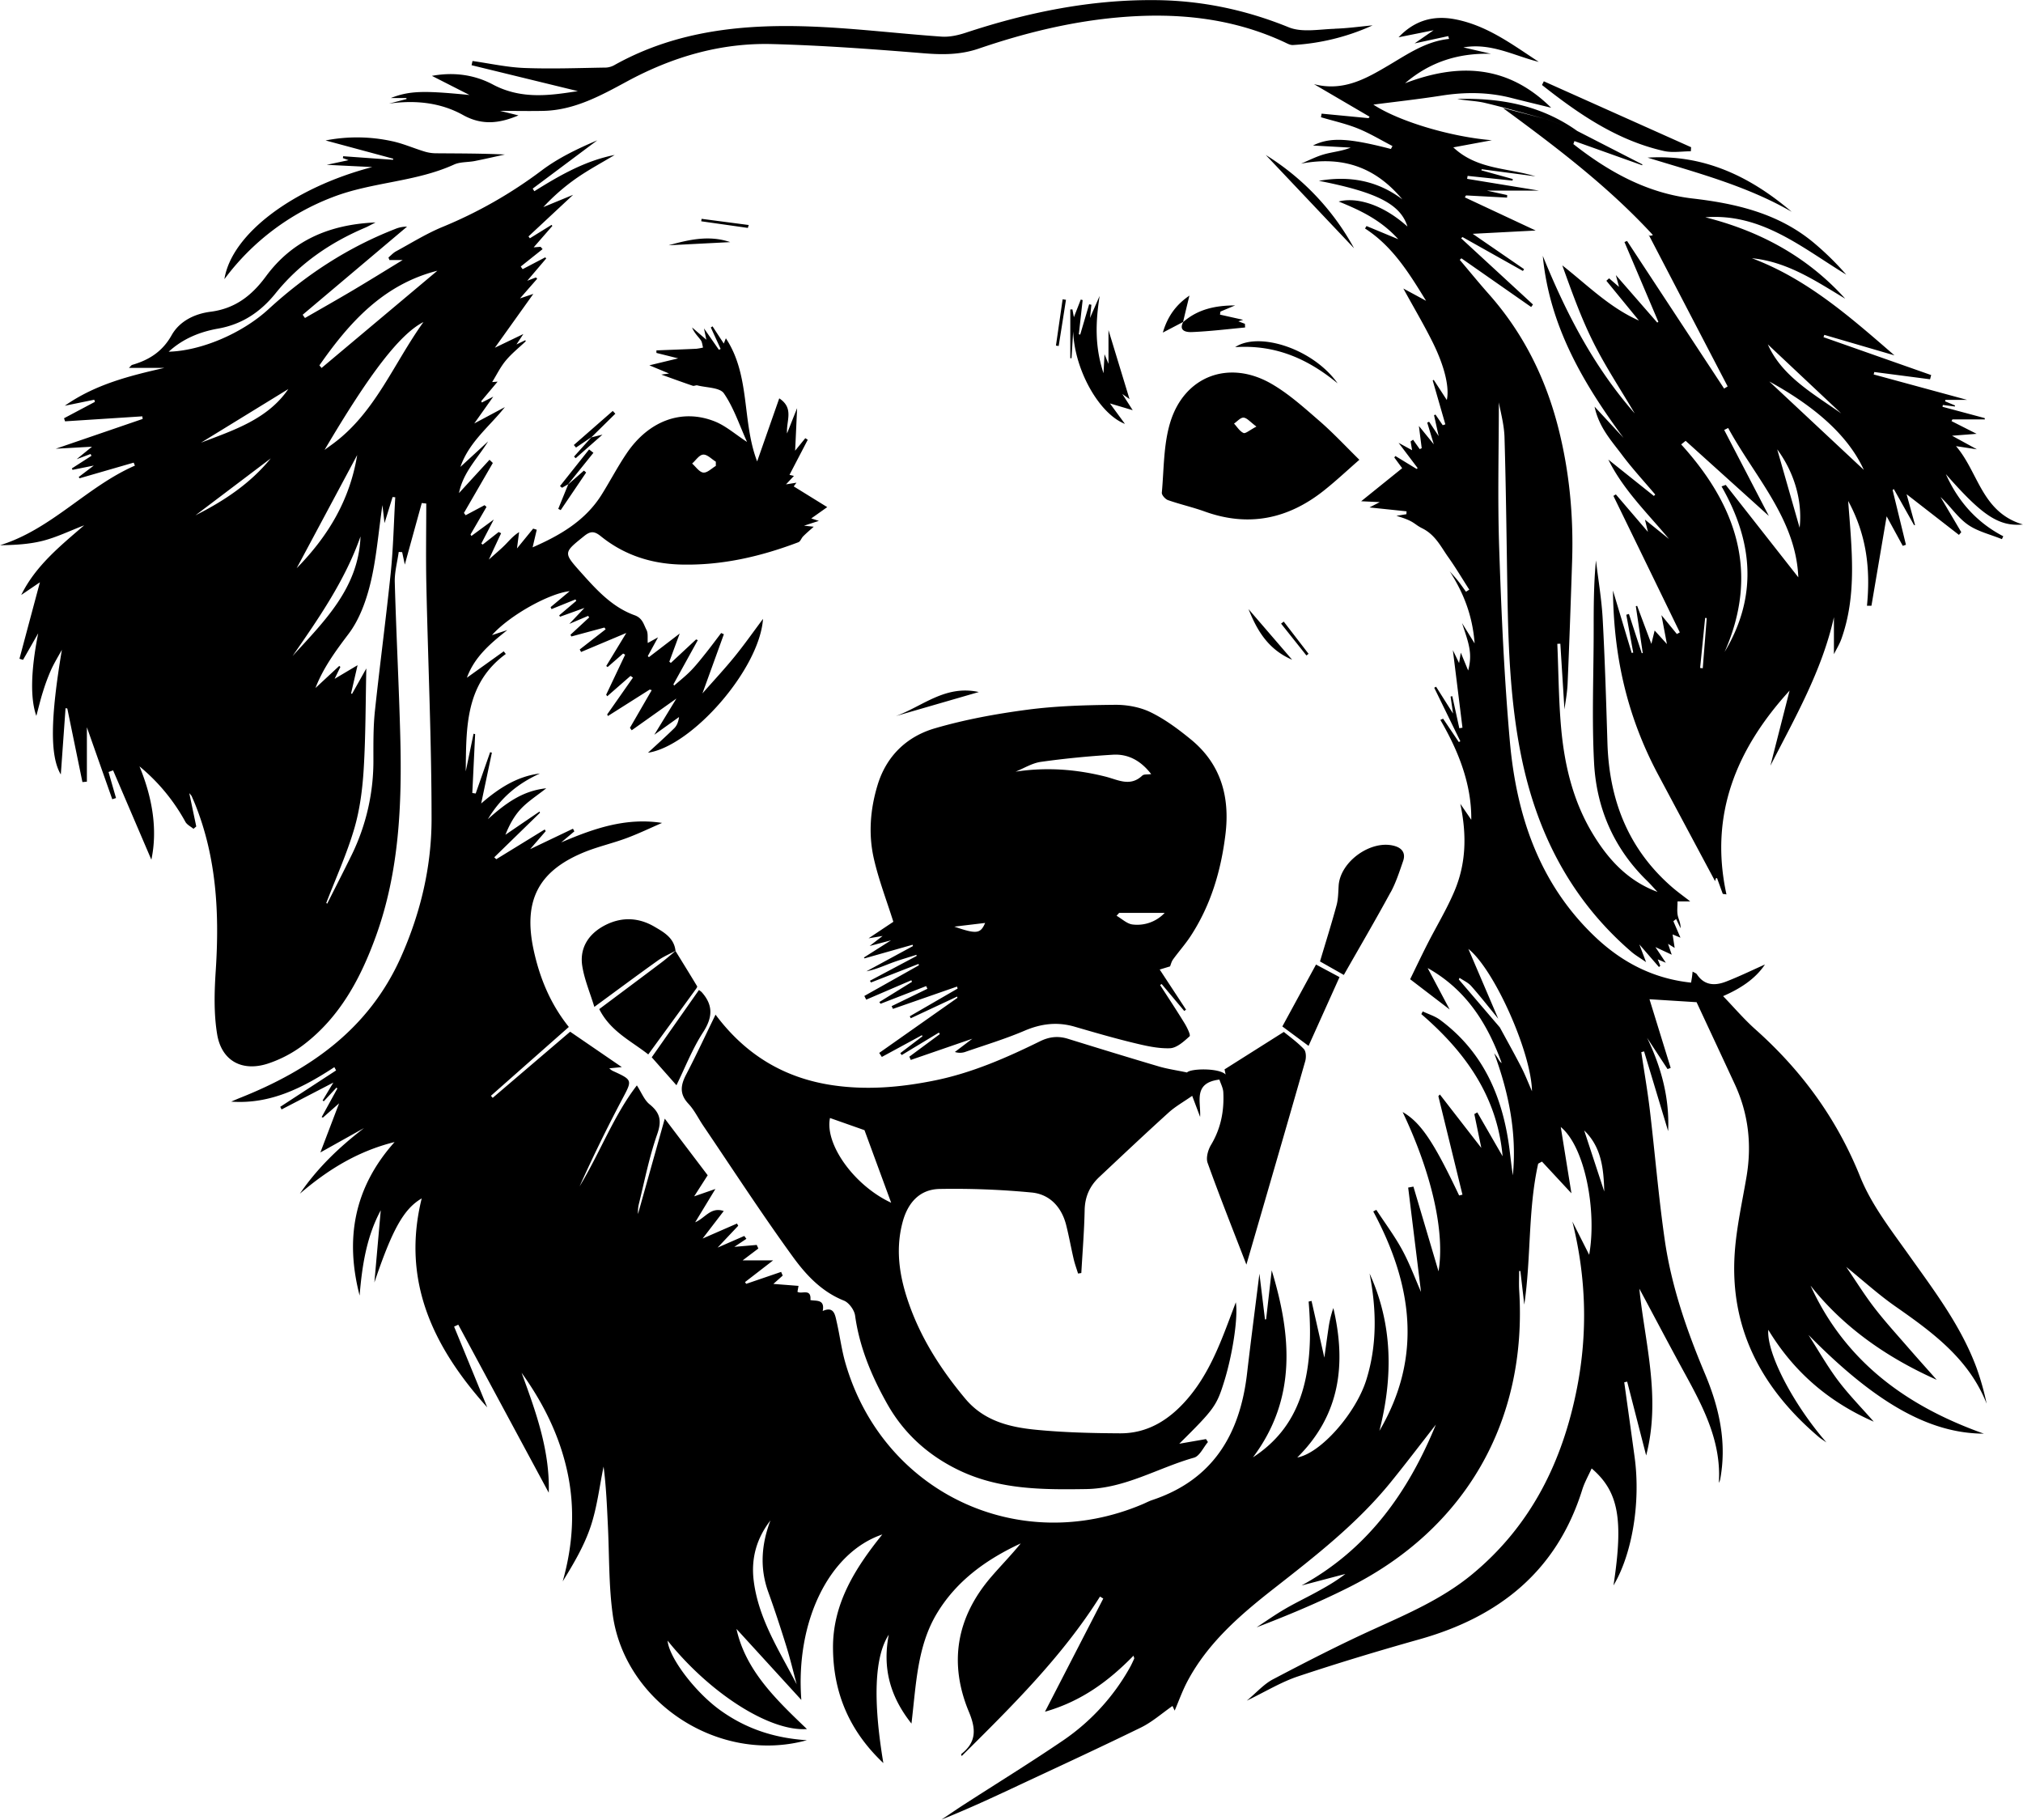 <svg xmlns="http://www.w3.org/2000/svg" viewBox="0 0 1647.37 1481.73"><title>Asset 40</title><g id="Layer_2" data-name="Layer 2"><g id="Layer_1-2" data-name="Layer 1"><path d="M-344.89,1224.67c2.12-32.77-12-60.37-27-87.79-13.24-24.12-26-48.5-37.73-70.34,4.2,42.73,17.86,88.37,5.54,135.81-5.35-20.79-10.41-40.46-15.46-60.12l-2.38.54c2.82,20.32,5.68,40.63,8.45,61,5,36.72-1.95,78.76-17.21,104.4,8.21-54,4.19-76.46-17.79-95.27-2.65,5.92-5.8,11.38-7.63,17.24-20.66,66.2-67.52,103.57-132.4,121.85-33.23,9.36-66.32,19.31-99.05,30.23-13.78,4.6-26.48,12.42-41.76,19.79,8-6.63,13.86-13.46,21.29-17.36,26.92-14.15,54-28.07,81.68-40.66,28.08-12.77,56.33-24.92,80.4-44.75,48.08-39.64,73.86-91.92,85.58-152,8.83-45.23,7.42-90.22-3.81-135.39l13.68,27.08c6.31-35.09-3.1-87.55-23.14-104.05l8.7,54-24-25.84-3.08,1.7c-8.41,37.73-5.68,76.63-11.32,114.76l-3.17-27.37-1,0c0,5.13-.28,10.27,0,15.37,6.88,106.59-43.68,195-139.57,242.67-24,12-48.82,22.39-74.26,32.13,7.59-5,15-10.2,22.82-14.79,8.2-4.81,16.8-8.93,25.16-13.47s16.58-9.19,24.32-15.22l-35.68,9.4c53.81-29.46,86.83-75.84,109.38-131-12.24,15.65-24.24,31.49-36.76,46.9-27.47,33.84-61.62,60.35-95.67,87-27.33,21.42-53.57,44.14-70.13,75.59-4,7.66-6.93,15.91-10.14,23.39-.07-.17-.79-1.69-1.77-3.78-8.6,6-16.54,13.07-25.75,17.58-35,17.1-70.4,33.4-105.69,49.92-18.61,8.72-37.3,17.26-56.63,25,6-4,11.9-8.09,17.94-12,27.19-17.56,54.79-34.54,81.54-52.76a175.35,175.35,0,0,0,53.63-58.59c1.41-2.46,2.59-5.06,3.76-7.66.19-.44-.24-1.16-.54-2.43C-841.67,1386-864,1402.57-893.64,1411l47.47-92.15-2.66-1.61c-30.89,49-71.69,89.23-112.67,129.89-.17-.91-.44-1.55-.3-1.66,12.26-9.64,12.21-20,6.23-34.33-16.6-39.85-10.15-77.09,18.21-110,7.85-9.11,16.3-17.71,24-27.19-27.68,12.84-52.06,30.17-68.16,56.79-16.23,26.84-17,57.88-20.84,89.91-17.58-22.17-23.68-45.35-18.49-72.34-11.58,17.73-13,53.12-4.4,104.51-27.78-26.2-40.66-57.21-41-93.15-.39-36.25,17.8-65.27,40.15-93-43.13,14.55-70.81,70.51-65.94,134.72l-52.81-57.8c7.41,33.78,32.22,57.5,57.37,81.53-30.3,2.16-79.09-29.09-113.47-72,1.16,13.94,22.61,42.27,43.33,57,20.27,14.46,43,22.35,70.12,24.08-71.31,19.68-148.08-30.35-158.09-102-3.36-24.12-2.78-48.79-4-73.21-.75-15.84-1.41-31.69-3.48-47.59-3.38,16.33-5.29,33.15-10.55,48.85s-13.84,30.22-22.74,44.64c8.42-29.76,10.24-59.43,3.77-89.31-6.39-29.49-19.6-56-37.26-80.57,11.67,31.76,23.15,63.51,22.12,97.66q-36.72-68.22-73.67-136.83l-3.4,1.59c8.82,21.47,17.63,42.93,27,65.76-44.4-49.44-69.93-103.22-53.38-170.16-14.84,8.6-24.17,26-38.53,68.46,1.74-19.68,3.47-39.37,5.18-58.77-11.56,21.36-15.23,45.15-17.21,69.4-11.82-45.77-4.94-87.55,28.49-125-30.46,7.57-54.79,22.9-77.14,42.07,14.27-20.94,32.14-38,52.29-53.48l-35.6,19.9c4.82-12.65,9.7-25.44,15.25-40l-13.19,11.62-1-.43q6.39-11.64,12.79-23.28l-.74-.71-10.3,11.1-1-.61c2.79-4.65,5.59-9.3,8.76-14.59l-42.16,21.88c-.36-.71-.72-1.42-1.09-2.13l45.48-29.65-1.41-2.66c-25.51,16.69-52,30.39-84,28.07,2.3-1,4.59-2,6.91-2.94,57.28-22.72,105.14-56.17,131.25-114.62,16-35.86,25-73.69,25-112.61,0-63.51-2.87-127-4.24-190.54-.48-22.09-.08-44.2-.08-66.3l-3.66-.4c-4.48,16.28-9,32.57-13.8,50.13-.88-4.15-1.53-7.15-2.17-10.15l-2.79-.16c-1.14,8.21-3.45,16.45-3.22,24.62,1.17,41.92,3.39,83.8,4.48,125.72,1.42,55.13-.8,110-19.86,162.59-12.38,34.18-29.22,65.73-58.79,88.3a99.82,99.82,0,0,1-29.17,15.4c-21,6.83-37.73-2.25-41.31-23.93-2.8-17-2.26-34.76-1.12-52.06,3-46.12.73-91.39-16.67-134.9-.94-2.35-2-4.67-3-7a16.61,16.61,0,0,0-1.88-2.3c2,9.65,3.84,18.37,5.67,27.1l-2.26,1.91c-2.23-1.87-5.27-3.29-6.58-5.66A154.65,154.65,0,0,0-1631,641.22c10.56,25.53,14.87,51.59,9.67,76l-31.15-72.74-3.7,1.33q3,10.6,6.08,21.2l-3.06,1-20.67-58.64v44.32l-3.63.33-12.3-59.87-1.44-.33c-1.31,18.3-2.62,36.6-3.86,54-8.94-14.85-8.48-45.84.87-101.51-3,5.45-6.27,10.75-8.83,16.4a161.38,161.38,0,0,0-6.6,17.79c-2,6.27-3.5,12.7-5.37,19.63-5-14-4.57-36.76,1.53-67.28-5,8.8-8.68,15.22-12.35,21.64l-2.92-.89c5.63-21.08,11.27-42.16,16.65-62.26l-15.21,10.33c11.61-23.56,31.25-39.51,51.25-56.72-12,4.63-22.5,9.75-33.55,12.58-11.21,2.87-23,3.47-35,3.65,42.06-13.05,70.67-47.72,109.87-64.83-.35-.81-.69-1.62-1-2.44l-44.11,12.76-.63-1.08,12.26-9.29-17.31,3.48-.57-1.15,16-10.29-.75-1.45-11.31,4.21,12.47-10.16-29.52,1.66,70.77-24.26-.27-2.12-62.92,4.06-.83-2.51,25.14-13.34-.52-1.75-24,4.91c24.92-17.49,52.81-24.36,81.1-30.83h-28.88c1.49-1.42,2-2.25,2.62-2.43,13.81-4,24.68-10.86,32.14-24.15,6.5-11.59,18.92-17.5,31.7-19.13,19.94-2.55,33.5-13.08,45-28.67,21.43-29.12,51.28-42.39,89.37-44.05-4.2,2.14-6.26,3.34-8.45,4.27-28.52,12.12-53.42,29.17-73,53.48-12.17,15.1-27.19,25.24-46.75,28.69-14.77,2.6-28.56,8.13-40.25,18.81,26.42-.71,59.7-14.83,81.22-34.56,30.5-28,64.54-50.3,103.19-65.35a24.56,24.56,0,0,1,9.7-1.92l-85,71.74,1.87,2.66c13.07-7.54,26.21-14.95,39.18-22.65s26-15.78,40.39-24.56h-10.78l-.8-2.06c2-1.67,3.83-3.73,6.1-5,12.52-6.8,24.73-14.43,37.85-19.86a364.72,364.72,0,0,0,80.78-46c13.66-10.29,29.42-17.79,45.32-24.56l-52.59,39.32c.44.71.88,1.42,1.33,2.13,20.5-12.83,41.38-24.83,65.44-29.54-10.27,6.17-20.88,11.85-30.72,18.64a168,168,0,0,0-27.39,23.82l24.26-10-36.35,33.89,1.13,1.51,17.65-10.91.66.85L-1310,218.61l5.65-.44,1.61,1.89q-8.9,7.08-17.78,14.17l1.53,2.15,18.43-9.64.77.93-15.44,18.14,7.1-2.69c.33.36.67.71,1,1.07l-14,16,10.86-3.68-31.32,43.84,23.2-11.16-5.62,8.5,7.21-3.46.37.85c-5.51,5.23-11.55,10-16.37,15.84-4.39,5.3-7.45,11.7-11,17.39l4.43-.33-13.31,15.84.47,1.14,9.31-4.77L-1358.37,362l24.93-13.3c-12.62,15.91-29.14,28.29-36.2,48.67l22.53-20.74c-8.44,13.74-20.27,24.89-23.7,42.07l24.85-27.12,2.71,2.6-23.54,40.69c.46.63.93,1.25,1.4,1.88l15.41-8.2,1.56,1.43q-6.49,11.2-13,22.41c.24.41.47.83.7,1.24l18.23-13.39c-3.82,7.38-7,13.47-10.14,19.56l1.12.84,13-10.24,2,1c-3,6.33-5.93,12.67-10,21.45,5.4-4.86,9.37-8.12,13-11.75s6.62-7.45,11.65-10.62c-.53,4.11-1.07,8.23-1.73,13.3l13.16-16.13,2.93.9c-1.1,4.68-2.19,9.35-3.36,14.34,22-9.63,42.91-21.49,56.38-43.19,6.86-11,12.92-22.62,20.21-33.38,17.95-26.5,44.89-36.58,71.64-26,9.08,3.59,16.83,10.55,26.37,16.74-6.12-13.5-10.73-27.72-18.83-39.54-3.32-4.85-14.17-4.59-21.63-6.51-1.15-.29-2.66.68-3.74.31-8.89-3-17.71-6.27-25.65-9.11l6.37-.87-16.05-6.67,23.46-5.66-17.72-4.43c0-.69,0-1.38,0-2.07,10.81-.42,21.62-.81,32.43-1.31a42.82,42.82,0,0,0,5.55-1c-.59-2-.68-4.45-1.87-6.05-2.4-3.23-5.39-6-7.07-10.32l11.63,10c-.58-2.77-1-4.59-1.92-9.23,5.1,7.3,8.62,12.36,12.14,17.42l1.42-.69q-4-8.75-8-17.49l1.39-.9,9.16,14,1.7-4.28c20.15,30.45,12.92,67.52,25.47,100.26l18-51.36c12.37,8.12,5.47,18.48,6.36,28.58,2.7-6.81,5-12.69,8.18-20.59-.57,12.26-1,22.31-1.62,34.65l8.29-10.2,2,1.29c-4.89,9.39-9.78,18.79-14.87,28.55l3.62.9c-2,2.09-3.7,3.94-6.47,6.87l8.52-1.36c-1.14,1.55-1.94,2.63-2.23,3l27.29,16.88-13,9.21,6.19,2-12.08,3.91,7.89.83c-2.73,2.47-5.76,5-8.58,7.82-1.47,1.46-2.24,4.19-3.9,4.82-30.8,11.69-62.4,19-95.66,18.17-24.32-.63-46.22-7.75-65.16-23-5.1-4.11-8.24-4.56-13.62-.22-17,13.69-17.15,13.39-2.31,30,12.51,14,25.26,28,43.4,34.51,6.46,2.34,7.36,7.5,9.68,12,1.39,2.68.7,6.43,1,10.58l8.38-4.6-8.34,15.24.88.9,25.09-19.23-8.45,22.93,1.24,1,20.55-19.13,1.41.58-19.88,36,.61,1c4.7-4.15,9.66-8,14-12.53s8.32-9.6,12.28-14.57c4.1-5.15,8-10.46,12-15.7l2.2,1-17.45,48.18c9.86-11.21,18.38-20.32,26.22-30,8-9.84,15.28-20.22,23.11-30.69-2.8,40.74-57.53,103.47-93.68,109,6.69-6.19,14.21-12.9,21.39-19.95,2.15-2.12,3.38-5.18,3.9-9.12l-20.14,14.43,18-29.49-36.39,25.83-1.45-2,17.74-30.68-1.64-.47-34,21.53-.64-1.26,21-30-2-1.37-18.93,16.54-.89-1.24,15.46-32.59-1.65-.94-12.61,11-1.14-.85,16.35-26.91-36.83,15.5-1.1-2.06,21.1-16.43-1-1.42-26.93,7.28-.72-1.4,15.28-14.15-.93-1.21-15.29,6.51,12.33-13-19.91,7.16-.63-1.14,13.89-11.79-.66-1.16-19.51,7.9-.75-1.61,15.54-13c-16.64,1.72-49.06,19.76-63.27,35.77l12.49-4.1c-13.53,10.77-26.67,21.62-32.92,38.8l30-21.49,1.68,2.16c-33.25,24.33-32.17,60.19-32.62,95.6l6.36-30.68,1.3.36-2.31,47.92,2.75.41,11.77-33.66,1.41.41c-2.77,13.17-5.54,26.34-8.71,41.38,14.65-12.74,29.51-22.15,47.87-24.44-17,7.79-31.22,18.55-42.41,37.19,14.88-13.3,28.53-23.14,47.55-25.12-7.62,6-14.87,10.62-20.59,16.65-5.53,5.84-9.49,13.17-12.69,21.2l27.75-18.91.44.93-37.27,36.32,1.65,1.55L-1301,692.6l.79,1.4-12.67,14.64L-1278,692c.38.71.75,1.43,1.13,2.15l-10.69,9c26-11.1,52.33-20.48,82.1-15.87-9.65,4.18-19.14,8.76-29,12.42-11,4.08-22.49,6.7-33.34,11-38.29,15.3-50.93,39.66-42.23,80,4.94,22.91,13.71,44.08,28.66,62.72l-63.44,56.05,1.44,1.69,63.08-53.87,42.07,28.82-10.21,1a15.55,15.55,0,0,0,2.48,1.93c16.83,7.73,16.37,7.48,7.83,23.6q-18.37,34.73-34.51,70.61c16.67-27.44,27.93-58,46.67-82.24,3.77,5.82,6,11.88,10.3,15.35,8.65,7,10.11,13.42,6.26,24.38-6.58,18.75-10.39,38.47-15.18,57.83a29.56,29.56,0,0,0-.45,7.15c6.69-23.84,13.89-49.5,21.79-77.63,13.3,17.55,24.35,32.11,34.94,46.09l-11,17.17,17.28-6-16.46,27.13c8.32-3.58,12.65-12.75,23.25-9.18l-17.19,22.41,28-12.22c.32.6.64,1.2,1,1.8l-16.81,17.8,21.73-9.49,1.72,2.34-9.8,6.53,18.23-1.56c.43,1,.87,1.94,1.31,2.91l-12.78,9.66H-1115l-22.92,17.71,1,1.4,28.43-9.72,1.29,3-7.62,6.79,20.49,1.59c-.3,1.64-.59,3.28-.86,4.8,3.26,2.3,11.38-3.25,10.55,6.75,4.29,1,12-1.06,10,8.91,9.29-4.16,10.09,3.21,11.46,9.18,2.54,11.11,3.93,22.54,7.11,33.45,30.6,105.27,140.93,157.49,241.9,114.7,2.63-1.11,5.17-2.49,7.87-3.39,49.57-16.52,71.48-53.66,77.22-103.07,3.1-26.73,6.61-53.41,10.07-81.26,1.62,13.28,3.08,25.3,4.54,37.33l.92-.24q2.28-19.92,4.55-39.83c16.13,53,20.47,104.73-15.27,152.29,37-24.11,50.67-63.11,45.34-126.83l2.35-.55c3.7,16.38,7.4,32.76,10.44,46.19.78-5.61,2-14.68,3.33-23.72a87,87,0,0,1,4-16.67c10.59,45.32,5.72,87-29.38,121.7,19-3.37,47.69-35.89,56.24-63.25,8.91-28.55,8.28-57.48,2.64-86.54,19,41.68,19.1,84.54,8,128.13,35.56-60.47,26.56-119.85-5-178.68l2.48-1.31c7.09,10.83,14.92,21.27,21.08,32.61s10.64,23.6,15.33,34.26c-3.38-27.42-6.92-56.21-10.46-85l4.27-.79c6.86,23.14,13.71,46.28,20.44,69,5.35-31.62-5.38-79.6-29.22-129.72,14.59,8.33,25.29,24.15,46,67.94l2.72-.64q-9.81-40.11-19.63-80.22l1.23-1.37,33.74,43.51-5.67-27.55,2.41-1.38,20.61,35.73c-4.38-48.88-30.48-85-66.19-115.75l1.15-2.2c4.71,2.25,9.94,3.81,14.06,6.85,35.27,26.07,51.1,62.76,56.54,105,.93,7.21,1.66,14.45,2.79,21.62,3.33-34.35-3.3-67.12-15.21-99.44a45.33,45.33,0,0,1,2.71,3.65c1,1.59,1.71,3.29,3.41,4.34C-533.3,850.65-550.71,823-582,805.46c5.62,10.59,11.23,21.18,17.89,33.72l-32.16-24.62c4.4-9,9.11-18.94,14.09-28.74,7.33-14.42,15.82-28.34,22.07-43.21,9.23-21.92,10.17-45,4.7-70.89l8.92,13c.32-28.49-10.15-55.58-25.18-81.31l2.24-1,12.79,19,1.25-.61-21.27-43.6,1.52-.81,13.8,21.83c-.92-6.38-1.45-10.1-2-13.83l1.39-.31q2.86,13,5.72,26.11l2.56-.44c-2.62-21.16-5.23-42.33-7.81-63.13,1.36,2.81,3,6.16,5.05,10.49.47-2.82.81-4.84,1.41-8.46,2.28,5.55,4,9.68,6,14.54,3.67-14.1.54-21.85-5-38.63l10.25,16.56c-1.72-22.77-9-41.13-20.29-58.73,2.24,2.56,4.57,5,6.69,7.7,2.29,2.89,4.38,5.95,6.56,8.93l2.69-1.68c-5.66-8.82-11-17.85-17.08-26.4s-10.49-18.21-21.28-23.57c-7.08-3.52-6-5.77-21-10.13l8.16-1.34.12-2.34-30.19-3.16,8.37-4.33-15.14-.71,33.39-26.92-6.42-8.74.92-1.17L-591,399.05l.86-.68-15.54-20.58,11,6c-.46-2.71-.83-4.92-1.21-7.13l2-1.42,5.42,7.66,1.62-.75-2.3-18.11L-577,379l-5.36-17.69,1.54-.7,7.78,11.71c-1.52-6.89-2.64-12-3.77-17l1.17-.56,5.9,8.67,2.13-.69-10.29-35.75.82-.48q5.34,8.19,10.66,16.41c2.19-9.7-1.39-26.42-11.18-46.33-7.09-14.38-15.31-28.21-24.22-44.46l18.51,10c-13.87-22.58-27.23-44.34-49.71-58.87l1.22-2L-605.92,212c-14.25-15.73-30.73-23.45-48.54-30.71,12.32-3.36,33.74.45,56,20.39-5.6-18.12-24.82-28-72.14-37.24,24.53-4.25,47.54-.39,68,15.13-19.8-23.67-45.37-36.2-82.55-29.1,6.32-2.61,12.47-5.85,19-7.67,6.94-1.93,14.26-2.5,21.48-5.39l-30.73-1.72c13.73-6.82,28.42-6.29,63.49,2.82l1.24-2.39c-9.37-4.84-18.46-10.38-28.2-14.31s-20-6.16-30-9.14c.16-1,.33-2,.5-2.93l38.23,3.67.87-1.16-45.32-26.54C-650.52,92-631.81,81-613.78,70.38c15.62-9.22,30.4-19.54,49.2-21.49-.23-.76-.45-1.52-.67-2.29l-27.42,5.95,15.5-10.72-28.53,5.73c12.57-13.24,27.48-18,45.25-14.8,26.44,4.84,47.21,20.6,68.93,34.82-20-4.89-38.72-15.72-61.4-11.79L-530.44,61c-26.47-.71-49.7,6.55-70,24,43.1-16.44,83.24-15.42,119,19.93-11.71-2.88-22.12-5.36-32.48-8-18.75-4.79-37.55-4.88-56.62-1.9s-38.1,5.07-55.68,7.35c21.31,14,63.93,26.37,96.5,29l-31.4,5.82c19.38,18.24,44.35,16.6,66.9,23.59L-538,155c-.08.3-.17.6-.25.89l25.54,7.09-.18,1.29-36.58-3.85-.41,2.41,58.48,9.57H-533.8l16.55,3.66-.1,2.05-33.4-1.78-1,1.58,57.71,27-51.3,2.68,41.83,28.77c-.3.5-.61,1-.92,1.49l-49.2-27.62-1.14,1,58.51,53.92-1.47,2.05-56.82-39.67-1.32,1.27c7.87,9.29,15.56,18.74,23.63,27.84,28.15,31.74,46.39,68.54,56.75,109.5,8.95,35.37,12.3,71.29,11.12,107.67-1.09,33.36-2.25,66.71-3.68,100-.33,7.89-1.89,15.72-2.57,21.06-1-16.13-2.18-34.82-3.34-53.5l-2.46.08c1,23.1,1.06,46.28,3.17,69.27,2.72,29.56,9.57,58.28,24.95,84.2,12.68,21.38,28.76,39.38,53.44,48.54-2.84-3-5.55-6.2-8.53-9.09-27-26.28-41.14-59-43.1-95.88-1.91-35.78-.35-71.74-.33-107.62,0-19,0-38.08,1.86-57.36,1.88,15.9,4.62,31.76,5.48,47.72,1.82,33.63,2.83,67.31,3.87,101,1.42,46.3,16.88,86.23,52.43,117.18,4.71,4.1,9.82,7.73,15,11.78h-10.35c0,4.21-.52,7.86.14,11.29.63,3.24,2.49,6.24,2.34,10.55l-3.63-7.5c-.75.59-1.5,1.18-2.24,1.78,1.78,4.14,3.57,8.28,5.77,13.4l-6.4-2.64c.61,4,1.12,7.31,1.68,11l-5.39-3.34,3,8.85-13.28-6.19c2.55,3.83,5.09,7.64,8.48,12.75l-6.6-2.77c.83,2.09,1.46,3.67,2.08,5.26l-1.07,1c-4.77-5.48-9.54-11-16-18.44,2.09,5.49,3.28,8.6,5.5,14.44-5.22-3.63-8.8-5.68-11.87-8.32-49.44-42.56-77.36-97.2-90-160.45-8.57-42.89-10.28-86.34-11-129.88-.73-42.88-1.15-85.77-2.41-128.64-.31-10.56-3.34-21.05-4.61-28.54,0,37.76-1.09,78.28.27,118.72,1.75,52.38,4.06,104.81,8.66,157,5.3,60.17,23.69,115.7,68.85,158.95,21.83,20.91,47.47,34.58,78.75,37.86.32-1.91.58-3.34.78-4.77.17-1.2.28-2.41.48-4.23,1.5.93,2.89,1.33,3.5,2.24,6.05,9.19,14.69,9.38,23.53,6,11.06-4.27,21.74-9.51,31.87-14-7.9,11.89-20.38,19.81-34.08,25.75,8.78,9.09,17,18.78,26.4,27.16,37.6,33.51,66.24,72.68,85.23,119.92,9.17,22.82,25.07,43.21,39.52,63.56,20.81,29.28,42.58,57.84,55.2,91.92a217.19,217.19,0,0,1,8.26,29.31c-14.37-36.51-44.1-58.12-74.52-79.38-13.44-9.39-25.67-20.53-39.81-32,8,11.71,14.83,22.76,22.71,33,8.3,10.82,17.51,20.94,26.47,31.25,8.75,10.08,17.67,20,24.47,27.68-37.72-16.85-74.46-40.89-102.72-76.7,28,61.3,77.39,97.9,141.1,120.54-45-.11-89.27-26-142.82-80.42,7.94,12.37,15.21,25.24,24,37,8.67,11.55,18.9,21.93,29.2,33.67-36.91-16.16-65.28-40.75-85.89-74.81-1.42,19.4,20.62,61,47.37,91.73-2.12-1.51-4.39-2.86-6.36-4.55-46.19-39.29-72.57-87.93-68.33-149.88,1.42-20.8,6.12-41.39,9.6-62,4.4-26.11,1.58-51.24-9.58-75.32-10.25-22.13-20.59-44.21-31.09-66.74l-38.35-2.41,17.26,55.91-2.55.95-16.67-25.47c11.63,24.18,18.36,49.16,17.14,76q-9.78-32.46-19.59-64.93l-2.26.63c2.34,15.71,5.07,31.37,6.95,47.14,4.2,35.27,7.09,70.72,12.16,105.86,5.47,37.85,18,73.85,32.78,109,11.65,27.7,18,56.16,12.26,86.33A16.89,16.89,0,0,1-344.89,1224.67ZM-523.2,853.83c5.83,10.77,11.83,21.45,17.42,32.33,3.14,6.09,5.6,12.52,8.72,19.59-.48-31.28-30.53-99-51.79-115.88,8.45,19.74,16.38,38.29,24.31,56.84-7.29-8.9-14.38-18-22-26.6-2.49-2.82-6.29-4.49-9.49-6.68-.21.45-.41.89-.61,1.34Zm-955.69-101.37.75.59c6.67-13.27,13.47-26.47,20-39.82a174.11,174.11,0,0,0,17.63-78.13c0-13-.13-26.1,1.23-39,4-37.5,9-74.87,12.87-112.37,2.09-20.45,2.52-41.07,3.69-61.61l-2.17-.21c-1.93,6.24-3.85,12.49-6.55,21.23l-1.74-14.65c-3.37,23.15-4.91,43.75-9.73,63.54-3.53,14.5-9,29.7-17.88,41.4-10.47,13.85-20.54,27.49-26.91,44l19.38-18,.92.82-4.69,9.7,18.68-11.1c-2.09,9.09-3.69,16.07-5.3,23l.79.37,11.64-20.73c-.62,27.55-.49,54.85-2.14,82-1,16.33-3.12,33-7.72,48.6C-1462.2,712.69-1471.18,732.39-1478.89,752.46Zm-5.59-437.75,1.77,2.1,94.29-79.16C-1432.39,248.83-1460.1,279.75-1484.48,314.71Zm4.2,68.83c3.15-2.31,5.08-3.7,7-5.11,34.18-25.27,49-64.75,73.52-99C-1419.08,289.35-1443.53,321.24-1480.28,383.54Zm384.44,1005.12c-2.78-10.32-5.24-20.73-8.41-30.93-4.61-14.81-9.43-29.57-14.7-44.16-7.12-19.72-5.56-39,1.76-58.33-11.24,14.55-15.86,30.71-13.65,48.92C-1127,1335.52-1109.89,1361.39-1095.84,1388.66ZM-1453.71,387.73-1503,479.89C-1476.81,453.24-1459.61,423.77-1453.71,387.73ZM-1451,454c-12.59,35.8-34,66.6-55.36,97.39C-1480.55,523.09-1452.58,496.05-1451,454Zm-129.91-76.34c26.68-10.21,54.28-19.05,71.11-43.66Zm-4.5,59.15c23.26-11.72,44.67-25.89,61.31-46.36Zm423.75-40.25c0-1.14,0-2.28,0-3.42-3.45-2.1-7-6-10.31-5.76s-6,4.67-9,7.27c3,2.62,5.85,7,9.1,7.35S-1165.06,398.54-1161.62,396.56ZM-438.2,987.43c-.48-19.21-2.51-36.42-16.34-49.73C-449.26,953.76-444,969.82-438.2,987.43Zm-22.11-863.64,53.17,27.28-.21.69-55.13-19.68-.88,2.43c28.71,22.56,60,40,97,44.31,35.52,4.11,69.47,12.05,97.87,35.31a234.66,234.66,0,0,1,27.33,26.69c-35.92-21.86-68.95-50.27-114.74-46.68C-311.69,205.3-273,226-242,260.41c-23.87-14.35-47.12-30.12-76-32.94,45,16.8,80.28,48.08,116.12,79.09L-259,289.87c-.22.63-.45,1.25-.67,1.88L-172,322.6c-.3,1.15-.6,2.29-.89,3.44l-45.42-5.92-.49,2,76,20.67h-17.54c-.12.39-.24.79-.35,1.18l8.14,3.4-.19.85-9.73-1.27c-.1.5-.2,1-.29,1.49l34.35,9.21c.06.36.11.72.17,1.07h-26.45l-.72,1.38,20.43,10.35L-155,372l20.24,11.06-17-2.58c18.44,21.44,20.79,53.79,54.5,63.8-19.92,1.88-33.56-7.75-62.76-41,9.85,22,25,39.29,46.76,50.59l-1.13,2.34c-9.45-3.87-19.95-6.26-28-12-8.25-5.86-14.14-15.06-22-22.32q8.46,14.33,16.91,28.64l-1.9,2.21L-192,419.62c1.76,6.43,4.33,15.77,6.89,25.1l-.78.12q-8.25-14.7-16.51-29.41l-1,.75,10.86,44.6-2.58.9-13.13-24.05c-4.1,24.08-8.24,48.46-12.38,72.83h-3.64c2.84-29,.1-57-15.32-85.35,3,39.6,7.3,76.61-5.59,112.57-1.46,4.07-3.81,7.81-6,12.22V519.78c-9.68,43.49-31.68,81.79-51.73,120.93q7.82-30.59,15.62-61.17c-43.08,47.24-65.61,100.82-51.4,165.94l-3-.43q-2.34-6.42-4.67-12.84c-.37.09-.89.08-.94.24-.38,1.09-.66,2.22-.67,2.24-15.25-28.52-30.75-57.5-46.22-86.49-27.35-51.24-36.33-100.7-36.93-150.14l15.24,50.79,1.26-.25-5.63-30.82,2.12-.65q5.22,16,10.46,31.94l.8-.12q-2.82-19.07-5.63-38.13l1.07-.3c3.69,9.9,7.39,19.79,11.59,31,1.05-4.31,1.78-7.29,2.66-10.91,3,3.27,5.5,6.06,10,11.05-1.69-9-2.84-15-4.46-23.56,5.11,6.24,8.83,10.8,12.55,15.36l2.41-1.32q-27-55.57-54.08-111.15l2-1.2,26.13,30.53-2.44-10,19.59,15.78c-17.33-20.87-37.12-39.77-49.42-64.68l37.09,29.62,1.12-1.12c-9.11-10.8-18.75-21.2-27.19-32.5s-18.67-22.22-22.21-39.08l23.55,25.39c-33-44.65-60.38-91.42-65.72-148.19,18.69,46,41.11,89.8,74.87,128.33-11.76-20-24-38.41-33.79-58.07-10-20-17.54-41.22-25.2-62.51,20.28,15.87,38.24,34.22,62.42,44.95l-26.53-32.41,2.22-2,8.09,7c-1-3.74-1.76-6.56-2.58-9.62l33.69,38.65.93-.58q-13.81-32.52-27.61-65l2.1-.86L-340.6,333.6l2.88-1.75L-402,208.41c-.81.41-.54.16-.29.18s.53.36.83.42a3.55,3.55,0,0,0,2.83-.48c-36-39.13-77.89-71-122.08-103.4l35.86,9.26Zm88.38,252.38-3.64,2.9c44.89,49.48,64,104.29,35.37,169,27.26-45.4,23-90.22-2.49-134.81l3.41-1.22,59.11,75.26c-1.94-47.45-35.4-81.71-57.13-121.6l-3.23,1.61,36.37,70Zm145.1,23.64c-13.67-30-43-53.33-77-72Zm-18.42-46L-305,297.63C-293.65,323.37-268.36,337.57-245.25,353.82Zm-33.86,93.11c2.4-21-3.9-44.45-18.25-63.82Zm-81,114.18,2.12.25q1.61-20.45,3.23-40.89l-1.29-.1Q-358.1,540.74-360.14,561.11ZM-1161.9,843.4c24.48,32.78,55.92,51.5,94.69,57.38,28.24,4.28,56.31,1.83,84.19-3.87,30.11-6.16,58-18.38,85.32-31.81,7.69-3.78,14.89-4.51,22.89-2,24.78,7.67,49.57,15.3,74.45,22.64,7,2,14.21,3,22.38,4.75,2.93-3.33,26-3.81,31.44,1.63-.52-2.5-.87-4.19-.86-4.16l48.26-30.5c4.12,3.41,10.77,8.14,16.31,13.94,1.87,2,2,6.93,1.09,10-15.76,55.09-31.79,110.11-47.88,165.54-11.1-28.76-21.83-55.64-31.59-82.87-1.46-4.09.34-10.55,2.79-14.62,8-13.35,10.78-27.67,10-42.84-.18-3.55-2.1-7-3.17-10.34-21.6,2.68-15,17.73-15.71,30.39-1.94-5.17-3.89-10.34-6.46-17.15-7,4.92-13.65,8.61-19.13,13.57-19.07,17.27-37.79,34.93-56.54,52.54-7.74,7.27-11.68,16-11.9,27-.34,17.07-1.75,34.11-2.71,51.16l-2.66.42c-1.2-3.91-2.63-7.77-3.56-11.74-2.16-9.26-3.81-18.64-6.15-27.85-3.73-14.66-13.47-25-28.06-26.38a663.34,663.34,0,0,0-74.86-2.9c-16.51.26-26.12,11.44-30.27,27.12-6.39,24.08-1.94,47.27,6.48,69.91,10.18,27.36,25.93,51.42,44.6,73.76,15.15,18.14,36.1,23.22,57.72,25.31,22.69,2.21,45.6,2.76,68.42,2.88,22.46.11,40-11.08,54.32-27.55,15.93-18.26,25.12-40.21,33.57-62.53,2-5.29,4-10.58,6.26-16.6,2,11.73-2.52,41.79-9.2,63.58-6.33,20.62-8.13,23.15-36.86,51.58l21.79-3.79,1.56,2.42c-3.73,4.38-6.72,11.42-11.32,12.71-29.34,8.27-56,25.06-87.86,25.57-35.81.56-71.21.48-104.3-15.69-24.61-12-44.22-29.74-57.69-53.68-12.64-22.47-22.56-46-26.15-71.9-.62-4.52-5-10.56-9.16-12.21-18-7.18-30.74-20.82-41.35-35.43-25.33-34.87-48.84-71.07-73-106.75-4.09-6-7.3-12.85-12.21-18.09-7.43-7.89-6.38-15.13-1.83-23.83C-1177.63,876.45-1170.2,860.4-1161.9,843.4Zm93.2,84.16c-4.4,21.16,19.48,54.9,49.82,69l-21.73-59.1Zm103.55-98.89-37.78,17.66c-.28-.53-.55-1.06-.82-1.59l39-22.59c-.17-.53-.35-1.06-.53-1.6l-52.14,18.15c-.37-.74-.73-1.48-1.09-2.22l29.13-14.15-1-2.18-37.14,14.4-1-1.42,26.6-16.47-.54-1.25-36.73,15.78-1.55-3,44.46-25-.37-1.07-38.7,15.1c-.28-.47-.55-.94-.82-1.41l38-20.19-.12-.94c-6.71,2.16-13.5,4.08-20.11,6.53s-13.27,5.51-20.65,6.91l37.93-20.57-.3-1.07-39.13,11.1c-.17-.24-.35-.47-.53-.7l22.08-14-17.41,4.61,10.54-8.14-11.4,1.89,20.16-13.45c-5.49-17.47-12-34.28-15.93-51.68-4.45-19.75-2.88-39.87,3-59.36,7.13-23.81,23.75-39.77,46.67-46.47,24.5-7.17,49.94-11.81,75.29-15.16,23.54-3.11,47.5-3.77,71.29-4,9.78-.11,20.48,1.81,29.19,6.05,11.82,5.76,22.73,13.9,33,22.32,24.29,20,31.64,46.58,27.95,77-3.61,29.66-11.89,57.77-28.4,83-4.33,6.6-9.65,12.54-14.28,18.95-1.34,1.87-1.87,4.32-2.44,5.67l-8.44,2.57,21.45,32.64-1.44,1.1-18.41-21.93-1.28.79c6.7,10.41,13.54,20.72,20,31.28,2,3.29,5.07,9.55,4,10.49-4.62,4.2-10.44,9.52-16,9.72-9.92.35-20.11-2.08-29.91-4.45-16-3.88-31.85-8.5-47.67-13.1-14-4.08-27.18-2.53-40.71,3.24-15.65,6.69-32,11.64-48.17,17.22a13.51,13.51,0,0,1-8.66.12L-952.79,863l-50.14,17.28-1.15-2.67,24.79-18.34L-980,858q-15.13,9.16-30.29,18.31l-1.17-1.57,18.06-13.73-.44-.88-32.64,17.71-2.13-3.28,63.7-44.85C-965,829.39-965.08,829-965.15,828.67Zm158-181.15c-8.47-11-18.8-16.52-31.18-15.78-19.6,1.19-39.2,3.09-58.64,5.82-7.12,1-13.78,5.22-20.65,8,25.09-3.83,49.29-2,73.2,4,10.28,2.59,20.1,8.53,30-.79C-813.1,647.46-810.19,648-807.18,647.52Zm-26.07,113c-.71.79-1.41,1.58-2.12,2.36,4.35,2.48,8.51,6.6,13.08,7.11a30.72,30.72,0,0,0,26.12-9.47Zm-134.24,11.21c18.15,6.24,21.3,5.82,25.1-3Zm329.83-380.13c-9.2,8-18.61,16.87-28.68,24.89-29.21,23.28-61.45,30.11-97.24,17.22-9.8-3.53-20-5.81-29.87-9.26-2.22-.77-5.24-4.15-5.06-6.08,1.75-19.15,1.33-39.09,6.84-57.19,11.52-37.8,47.73-51.32,82.13-31.63,14.13,8.09,26.6,19.35,39,30.1C-659.09,369.51-648.74,380.68-637.66,391.55Zm-83.73-27c-5.16-3.8-7.73-7.12-10.53-7.33-2.46-.19-5.19,3.09-7.8,4.84,2.53,2.68,4.64,6.32,7.75,7.66C-730.25,370.44-726.86,367.35-721.39,364.52Zm63.7-323.95c-12.56.35-26.59,3.2-37.46-1.22-35-14.24-70.82-21.76-108.37-22.13-53.27-.53-104.62,10-155,26.66-6.15,2-13,3.51-19.39,3.06-34.19-2.38-68.28-6.56-102.5-8.06-56.73-2.47-112.38,2.6-163.45,31a16,16,0,0,1-7.18,2.26c-22.16.34-44.36,1.19-66.48.34-14.16-.54-28.22-3.7-42.32-5.69l-.76,3.43L-1274,91.41c-21.33,3.22-45.3,7.31-69.17-5.36-15-8-31.93-10.36-49.69-7.07l30.61,15.57c-37-3.61-48.59-3.58-64.11,2.49h12.73l.08.82-14.27,3.72c21.16-3,41.81-1,60.31,9.29,15.63,8.69,29.83,6.76,45.13.3l-15-3.69c12.16,0,23.9.26,35.63,0,25-.66,46.33-12.38,67.5-23.84,37-20.05,76.38-31.67,118.43-30.56,41.2,1.1,82.38,4.15,123.47,7.5,15.38,1.25,29.81,1.31,44.73-3.79,36.66-12.53,74.2-21.85,112.94-25.35,46.86-4.23,92.52-.08,135.82,20,2.29,1.06,4.81,2.56,7.13,2.42a181.15,181.15,0,0,0,64.9-16C-637.08,38.79-647.37,40.29-657.69,40.57Zm-904.13,203.79a197.3,197.3,0,0,1,88.14-66.72c32-12.37,67.32-12.21,98.84-26.54,5-2.27,11.23-1.76,16.82-2.86,8.23-1.62,16.39-3.53,24.59-5.31-19.14-.91-37.86-.84-56.59-1a32.83,32.83,0,0,1-9.22-1.52c-8.75-2.67-17.24-6.45-26.14-8.33a133.74,133.74,0,0,0-54.11-.6l55.17,14.88-.35.88-40.48-2.91-.23,1.54,4.61,1.67-17.8,3.79,37.07,1.82C-1505.34,169.91-1555.85,207.41-1561.82,244.36Zm949.65,499.37c4.34-8,7.16-16.87,10.16-25.52,2.17-6.26-.69-10.48-7-12.25-19-5.4-44.31,12.67-45.51,32.39-.33,5.36-.34,10.89-1.73,16-4.12,15.17-8.85,30.18-13.46,45.64l19.41,11C-637.31,788.27-624.37,766.2-612.17,743.73Zm-582.05,47.44c-3.83,3.18-7.54,6.5-11.5,9.49-16.88,12.73-33.83,25.36-50.91,38.14,9.12,18.15,26,25.94,39.92,36.91,13-17.81,25.82-35.39,38.62-53,.55-.75,1.44-2,1.18-2.47-5.79-9.64-11.72-19.19-17.62-28.76Zm-.31.3c-1.06-10.65-9.58-15.34-17.23-19.81-13.89-8.12-28.55-8-42.55.18-12,7.09-18.34,18.2-16.13,32,1.77,11,6.25,21.49,9.82,33.17,18.59-13.62,35.07-25.89,51.79-37.81,4.49-3.2,9.72-5.36,14.61-8ZM-870,275.27c-4.92,32,17,77.4,41.48,87.1l-12.21-16.67,18.53,5.5L-830.66,338l5.86,4.15-17.12-56.18v27.52c-1.29-3.15-1.88-4.58-3.23-7.86-.29,5.64-.48,9.2-.81,15.49-7.46-22.5-6.29-42.52-3.19-62.94-2.24,5.12-4.47,10.24-7.83,17.94.58-5.5.86-8.12,1.14-10.75l-1.82-.41q-3.65,12.38-7.3,24.73l-1.1-.35,3.1-27.79-1.53-.43-5.65,14.5Zm-302,582.42c7.89-12.2,8.23-22.14-1.26-32.71a19,19,0,0,0-2.17-1.63l-38.43,54.77,20.13,22.76C-1186.63,886.39-1180.72,871.14-1172,857.69ZM-488.9,86.41c29.93,23.64,61.15,45.14,99.34,53.76,7,1.56,14.57.22,21.87.22l.21-3.32L-487.41,83.4C-487.91,84.4-488.4,85.41-488.9,86.41ZM-679,868.83l25.22-56-19.14-10.23L-700.34,853Zm393.47-679.15c-33.83-28.85-71.69-47-117.37-44.13C-362.78,157.89-322.19,168.5-285.51,189.68ZM-781,279.3c-4.46,8.19,4.12,8.41,6.82,8.3,14.52-.59,29-2.37,43.49-3.74,0-1-.09-2-.13-3l-5.33-2,3.9-1.24-18.87-4.23c.13-.83.25-1.66.37-2.49l11.92-5c-15.77,0-30.37,3-42.38,13.65Zm67.07-136,72,76.07A204.79,204.79,0,0,0-714,143.3Zm58.57,186c-19.92-28.16-64.05-42.32-83.41-29.43C-705.21,297.65-679,309.93-655.41,329.28Zm97.53-231.51c7.37,1.44,15.08,1.44,22.38,3.18,17,4,33.74,8.91,50.6,13.44l24.59,9.4C-489.63,102.87-522.84,96.78-557.88,97.77ZM-947.51,580.7c-27.38-6-45.74,11.66-67.5,19.55Zm255.13-26.3-35.5-41.22C-720.91,530.64-711.84,546.06-692.38,554.4ZM-776,257.9c-9.29,6.37-17.27,15.07-21.66,30.11L-781,279.3l-.21.26C-779.51,272.27-777.75,265-776,257.9Zm-487,115.37,19.5-19.2-2.09-2.25-31.71,27.74,1.79,2.07,12.82-8.67Zm-18.82,38.21-8.16,20.08,2,1,20.72-30.61-1.83-1.56-13,11.44Zm81.81-194.56,50.06-2.57C-1167,208.51-1183.54,212.32-1200.1,216.92Zm-82.15,194.88,20.82-25.9-3.53-2.73-23.7,29.83,1.69,1.37q2.52-1.46,5.06-2.89Zm399.69-112.87q3-18.81,5.93-37.61l-2.72-.4q-2.71,18.84-5.44,37.69Zm12.41-23.33c-.41-2.14-.81-4.3-1.22-6.46l-1.73.05v39.7l1,0,2.07-33.58Zm-264.71-75.16-38.5-5.05-.27,2,38,5.4C-1135.41,202-1135.13,201.23-1134.86,200.44ZM-701.37,525l20.65,25.94,1.72-1.37q-10.1-13.11-20.2-26.23Zm-561.42-152-14.36,16,1.38,1.3,21.78-19.18-9.1,2.22Z" transform="translate(1744.58 -17.2)"/></g></g></svg>